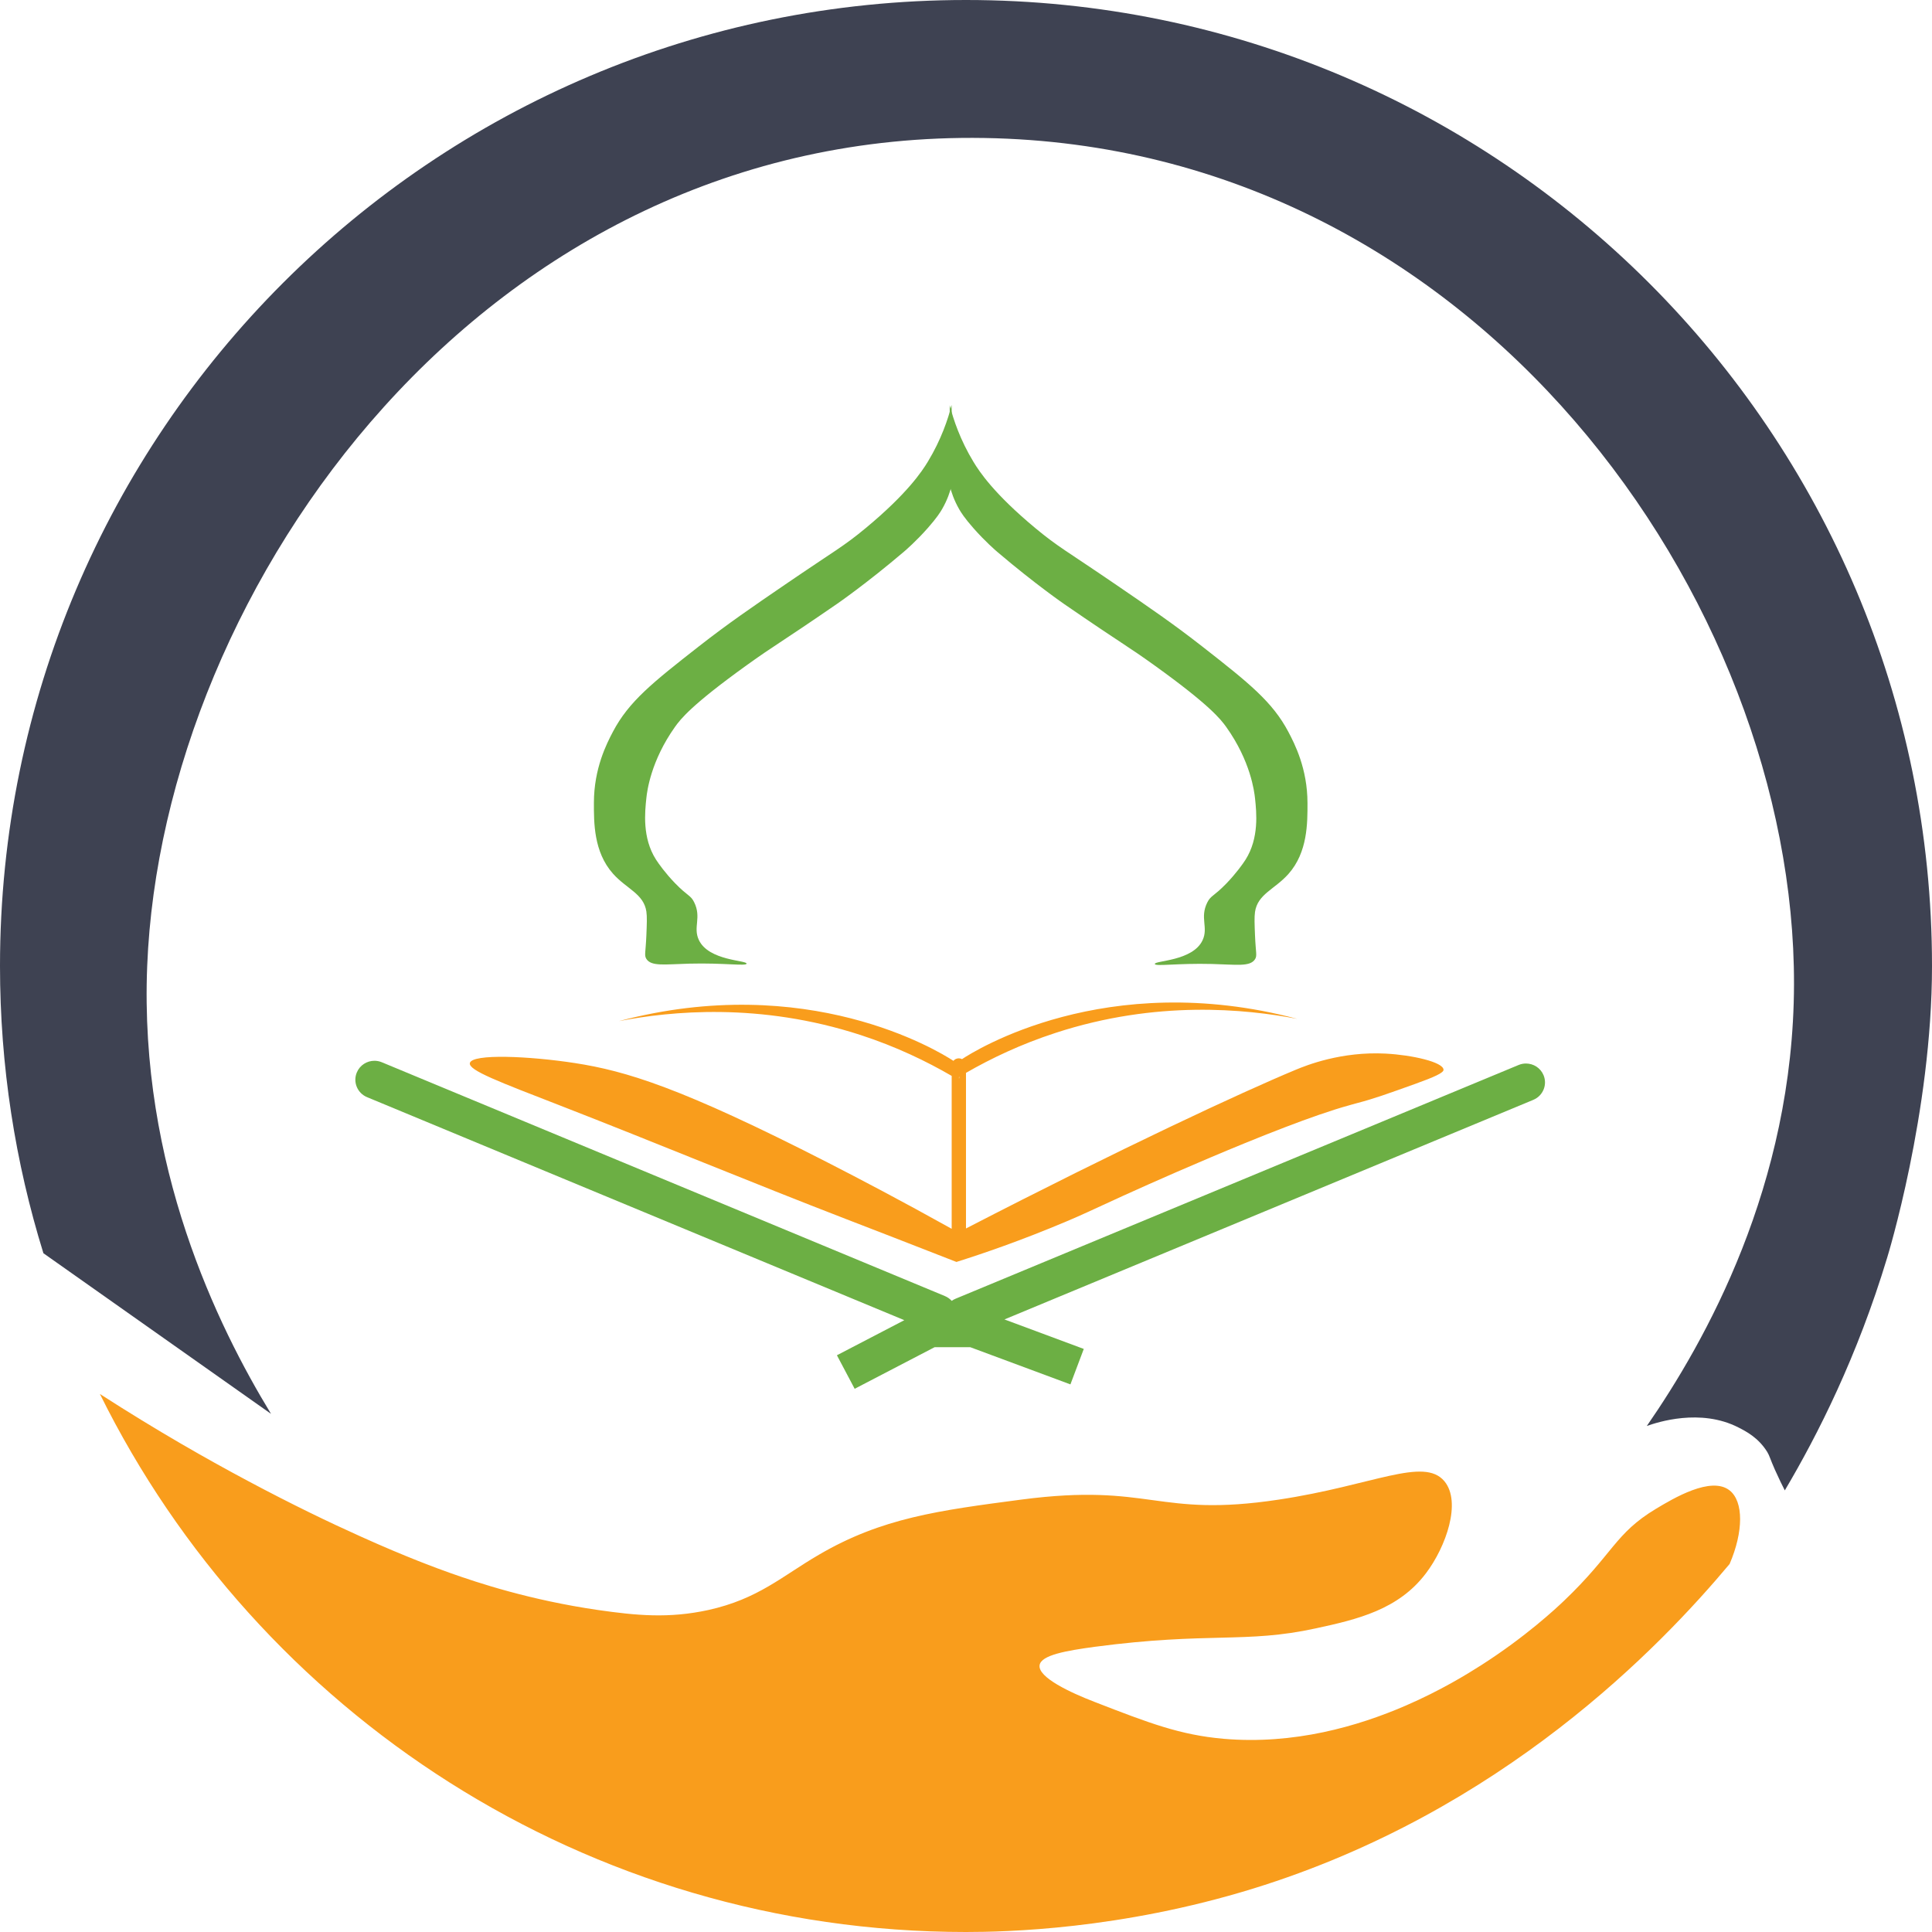 <?xml version="1.0" encoding="UTF-8"?>
<svg id="Layer_2" data-name="Layer 2" xmlns="http://www.w3.org/2000/svg" viewBox="0 0 1374.9 1374.9">
  <defs>
    <style>
      .cls-1 {
        fill: #3e4252;
      }

      .cls-2 {
        fill: #f99d1c;
      }

      .cls-3 {
        fill: #6caf44;
      }
    </style>
  </defs>
  <g id="Layer_1-2" data-name="Layer 1">
    <path class="cls-2" d="M1230.86,1113.01c-48.98,58.5-161.5,176.18-339.04,230.99-94.57,29.19-176.34,30.9-204.37,30.9-270.27,0-504.13-155.95-616.35-382.88,40.85,26.32,76.86,46.75,105.67,62.07,31.16,16.63,57.88,29.46,79.74,39.28,32.74,14.8,54.73,22.78,64.29,26.19,19.25,6.81,56.17,19.12,104.75,26.19,27.37,3.93,50.41,6.15,78.57,0,35.49-7.86,52.25-23.96,78.57-39.28,44.91-26.32,85.51-31.56,144.04-39.28,92.84-12.18,95.85,13.23,183.32,0,67.04-10.08,103.18-30.64,117.85-13.09,12.31,14.8,1.18,46.62-13.09,65.47-19.51,25.93-48.84,32.87-78.57,39.28-49.89,10.87-75.95,2.36-157.13,13.09-20.3,2.75-38.24,5.89-39.28,13.09-1.31,8.64,21.87,19.51,39.28,26.19,38.76,15.06,60.63,23.44,91.66,26.19,50.15,4.32,95.59-8.9,129.5-23.57,24.86-10.75,43.84-22.43,53.82-28.81,31.84-20.35,53.4-40.56,58.92-45.83,35.1-33.46,36.18-47.9,65.47-65.47,12.29-7.37,39.18-23.5,52.38-13.09,10.02,7.9,9.92,29.35,0,52.38Z"/>
    <path class="cls-1" d="M1374.9,687.45c0,104.42-31.91,207.59-31.91,207.59-21.25,70.37-49.42,126.09-72.84,165.59-1.73-3.37-4.22-8.39-7-14.62-3.42-7.68-3.83-10.01-5.47-12.68-6.35-10.3-15.3-14.8-20.53-17.48-27.02-13.84-57.76-3.71-65.21-1.05,41.47-59.93,104.4-171.23,104.75-314.26.68-271.86-224.84-596.54-576.15-602.34C344.74,92.34,115.56,417.78,104.75,687.45c-5.71,142.41,50.02,256.14,88.12,318.71-53.95-38.1-107.9-76.21-161.98-114.31C10.87,827.3,0,758.68,0,687.45,0,307.85,307.85,0,687.45,0s687.45,307.85,687.45,687.45Z"/>
    <path class="cls-3" d="M677.26,288.12c-2.6,10.11-7.44,24.74-16.97,40.44-4.09,6.74-14.44,22.55-44.13,47.18-16.12,13.38-21.38,15.6-57.71,40.44-22.96,15.69-40.43,27.64-61.11,43.81-33.04,25.85-49.79,39.21-61.11,60.66-4.53,8.58-13.54,26.16-13.58,50.55-.02,14.12-.21,35.05,13.58,50.55,9.68,10.88,21.89,14.27,23.76,26.96.54,3.68.33,8.88,0,16.85-.51,12.37-1.65,14.27,0,16.85,3.53,5.51,13.19,3.81,30.55,3.37,24.7-.63,40.49,1.9,40.74,0,.33-2.47-26.93-1.92-33.95-16.85-4.31-9.17,2.12-15.9-3.39-26.96-2.49-4.99-4.65-4.24-13.58-13.48-6.91-7.16-11.71-13.92-13.58-16.85-9.82-15.42-7.86-33.82-6.79-43.81.51-4.8,3.18-26.37,20.37-50.55,3.94-5.55,11.82-15.7,50.92-43.81,20.55-14.77,21.6-14.29,64.5-43.81,0,0,20.74-14.27,47.53-37.07,1.23-1.05,8.61-7.38,16.97-16.85,6.52-7.38,9-11.43,10.18-13.48,3.78-6.55,5.73-12.59,6.79-16.85v-57.29Z"/>
    <path class="cls-3" d="M675.86,288.35c2.6,10.11,7.44,24.74,16.97,40.44,4.09,6.74,14.44,22.55,44.13,47.18,16.12,13.38,21.38,15.6,57.71,40.44,22.96,15.69,40.43,27.64,61.11,43.81,33.04,25.85,49.79,39.21,61.11,60.66,4.53,8.58,13.54,26.16,13.58,50.55.02,14.12.21,35.05-13.58,50.55-9.68,10.88-21.89,14.27-23.76,26.96-.54,3.68-.33,8.88,0,16.85.51,12.37,1.65,14.27,0,16.85-3.53,5.51-13.19,3.81-30.55,3.37-24.7-.63-40.49,1.9-40.74,0-.33-2.47,26.93-1.92,33.95-16.85,4.31-9.17-2.12-15.9,3.39-26.96,2.49-4.99,4.65-4.24,13.58-13.48,6.91-7.16,11.71-13.92,13.58-16.85,9.82-15.42,7.86-33.82,6.79-43.81-.51-4.8-3.18-26.37-20.37-50.55-3.94-5.55-11.82-15.7-50.92-43.81-20.55-14.77-21.6-14.29-64.5-43.81,0,0-20.74-14.27-47.53-37.07-1.23-1.05-8.61-7.38-16.97-16.85-6.52-7.38-9-11.43-10.18-13.48-3.78-6.55-5.73-12.59-6.79-16.85v-57.29Z"/>
    <path class="cls-3" d="M1091.16,782.71l-376.35,156.26,56.46,20.99-9.51,25.24-71.32-26.49h-25.29l-56.93,29.62-12.63-23.86,47.97-24.97-382.36-158.72c-6.89-2.86-10.15-10.75-7.26-17.59,2.17-5.19,7.2-8.29,12.53-8.29,1.73,0,3.53.34,5.23,1.04l400.66,166.37c1.94.81,3.6,1.99,4.92,3.44.85-.61,1.77-1.11,2.75-1.52l400.69-166.34c1.7-.71,3.46-1.04,5.23-1.04,5.3,0,10.32,3.1,12.49,8.26,2.89,6.84-.37,14.73-7.27,17.59Z"/>
    <path class="cls-2" d="M986.19,749.79c-31.72-1.65-56.53,8.36-64.13,11.52-38.57,16.05-123.81,55.71-234.62,112.92v-110.73c17.72-10.21,39.04-20.42,63.92-28.51,71.66-23.35,135.01-16.98,171.88-9.91-136.61-36.19-230.07,22.98-238.62,28.64-.68-.37-1.46-.57-2.27-.57-1.56,0-2.95.67-3.84,1.79-11.47-7.48-104.02-63.76-238.04-28.27,36.87-7.08,100.21-13.45,171.88,9.87,25.36,8.26,46.98,18.7,64.91,29.12v108.81c-35.67-19.89-65.96-35.76-88.27-47.18-104.41-53.42-143.61-65.16-179.92-70.77-32.28-4.98-73.19-6.8-74.69,0-1.14,5.17,20.9,13.38,64.5,30.33,68.09,26.47,135.53,54.59,203.69,80.88,17.78,6.85,44.82,17.32,78.08,30.33,18.06-5.69,45.6-15.02,78.45-28.91,12.25-5.18,14.94-6.64,40.36-18.26,0,0,111.11-50.8,160.76-64.32.46-.12,2.77-.83,5.96-1.66,11.41-2.97,21.18-6.47,40.74-13.48,13.74-4.92,20.41-7.95,20.37-10.11-.1-5.53-22.58-10.56-41.11-11.52ZM682.46,766.44c.1-.07.17-.1.27-.17-.2,1.55-.31,2.02-.27.17Z"/>
  </g>
</svg>